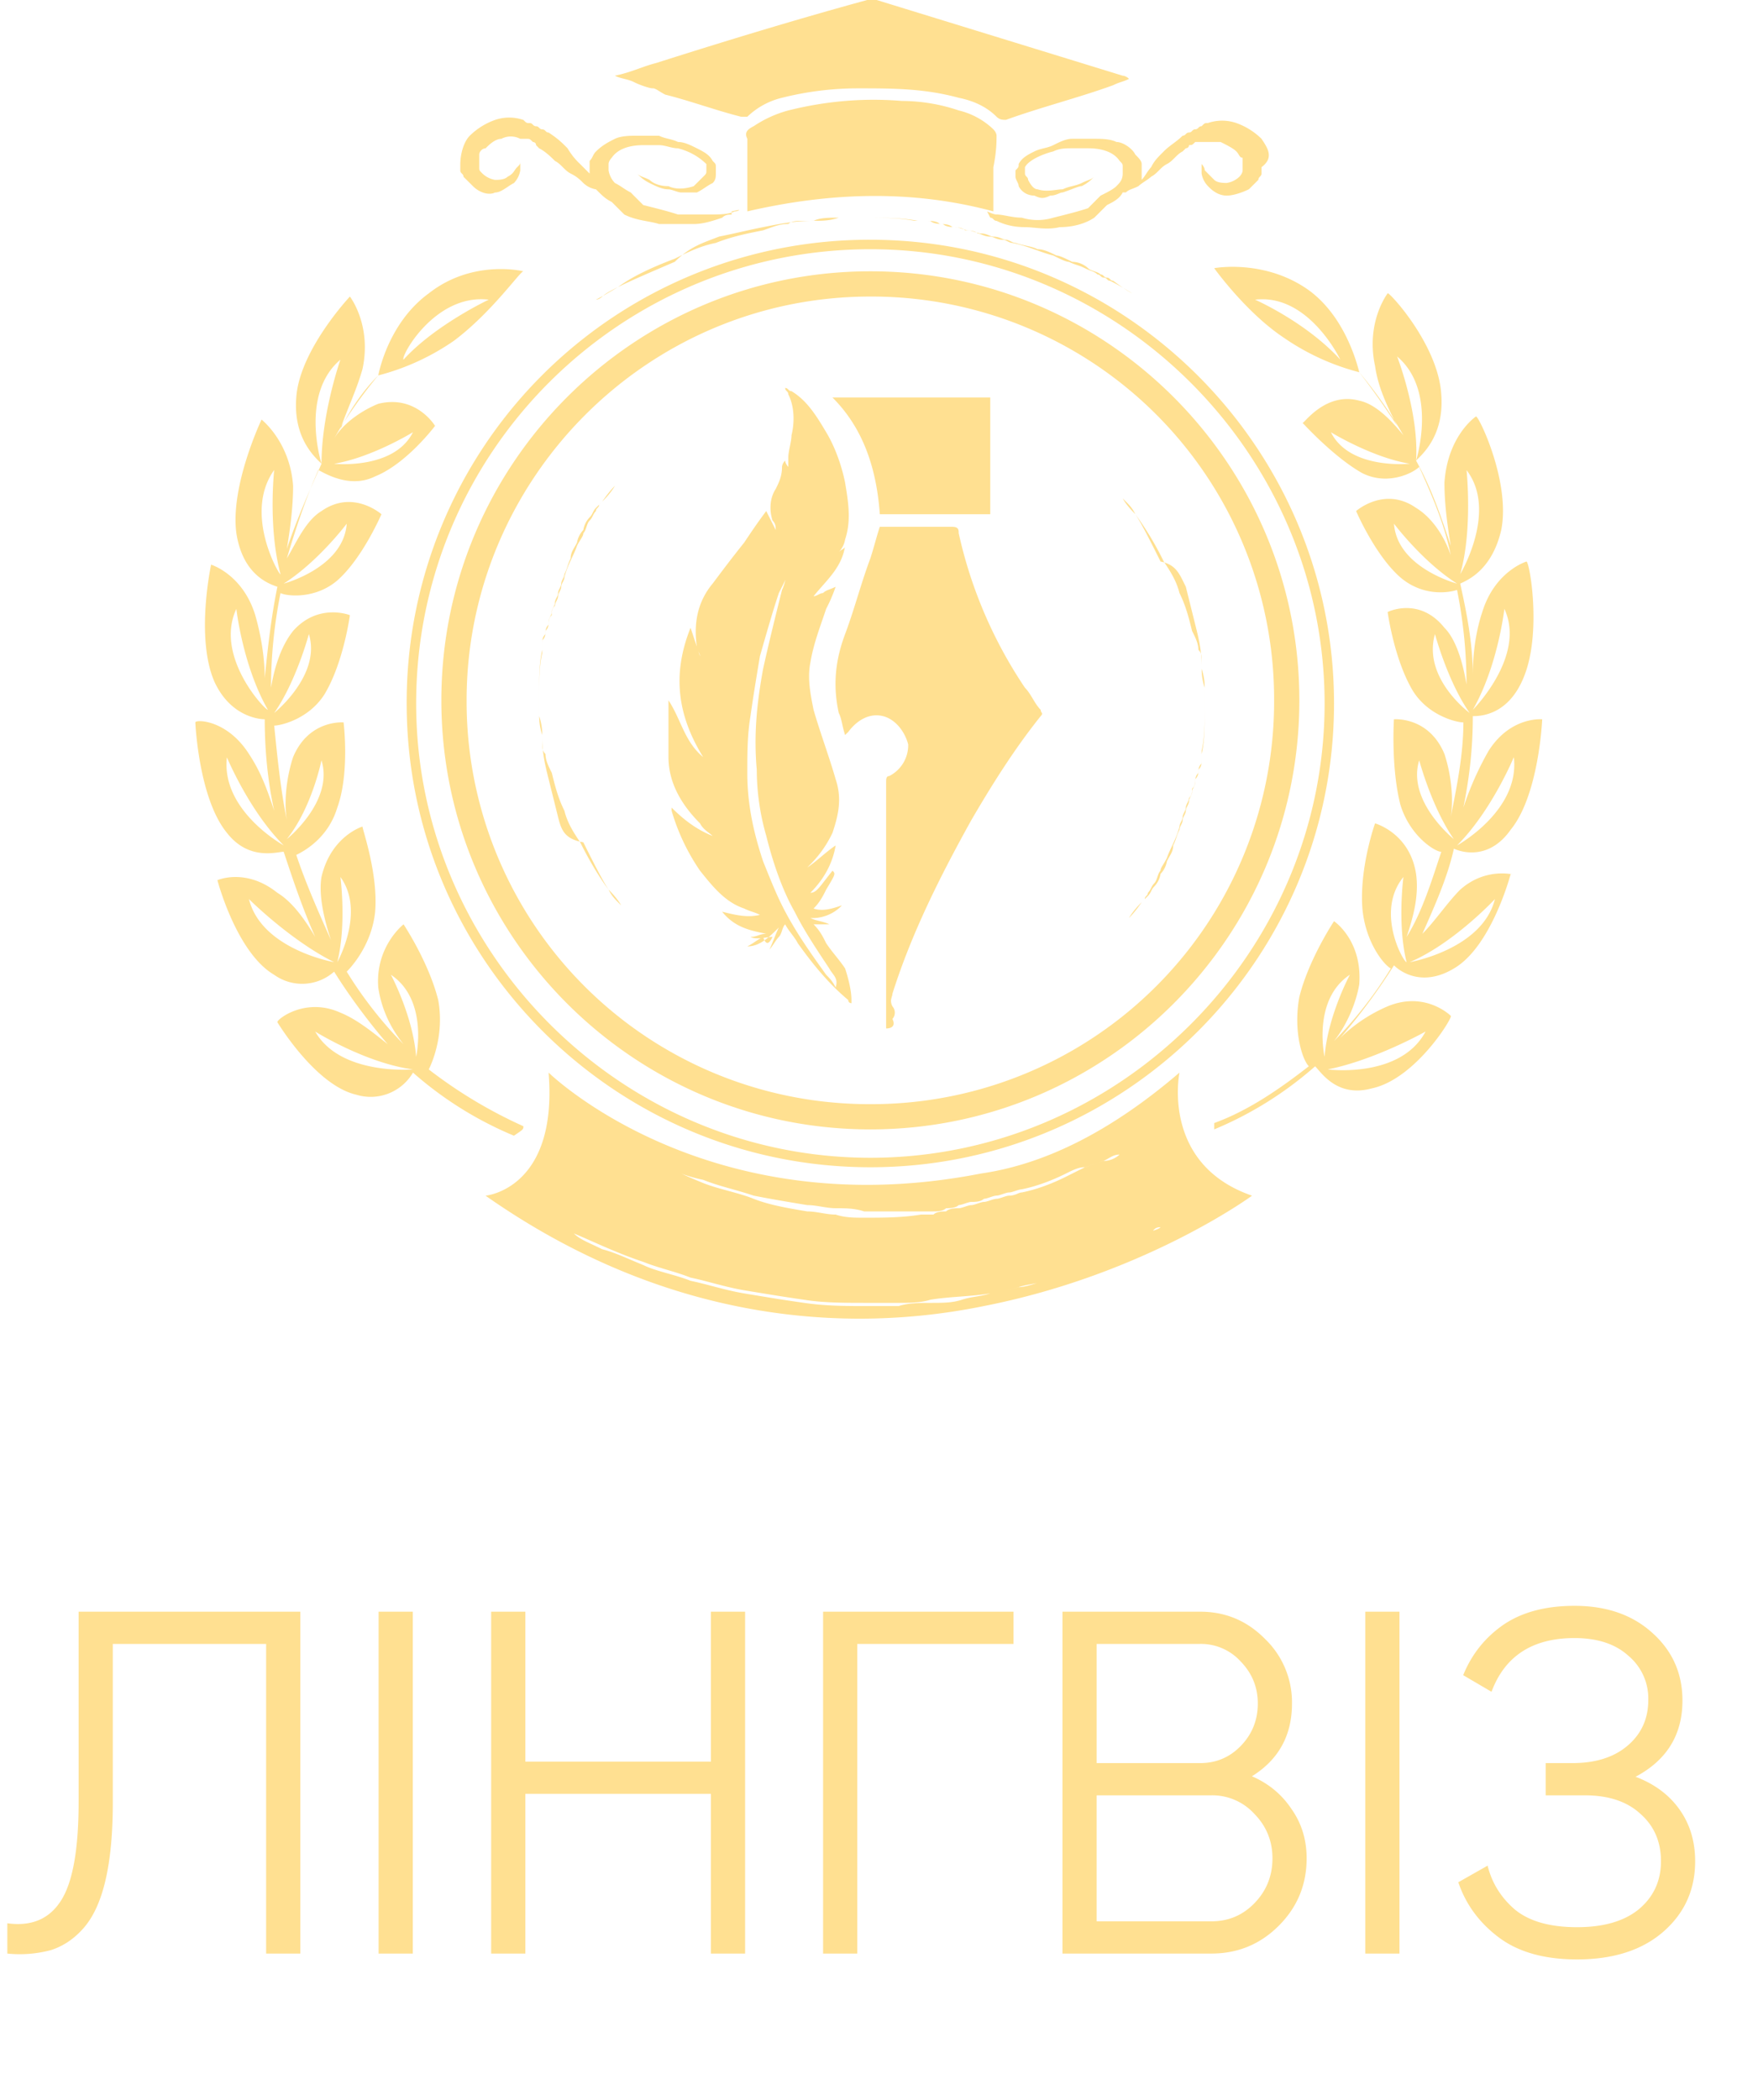 <svg width="36" height="43" fill="none" xmlns="http://www.w3.org/2000/svg"><path d="M17.823 23.125c4.845 0 8.785-3.94 8.785-8.785 0-4.845-3.94-8.785-8.785-8.785-4.845 0-8.785 3.94-8.785 8.785 0 4.844 3.94 8.785 8.785 8.785Zm0-17.053a8.243 8.243 0 0 1 8.268 8.268 8.243 8.243 0 0 1-8.268 8.268 8.243 8.243 0 0 1-8.268-8.268c0-4.522 3.682-8.268 8.268-8.268Z" fill="#FFE091"/><path d="M8.328 14.404c0 5.233 4.263 9.496 9.495 9.496 5.232 0 9.495-4.263 9.495-9.496 0-5.232-4.263-9.495-9.495-9.495a9.47 9.47 0 0 0-9.495 9.495Zm9.495-9.301c5.103 0 9.302 4.199 9.302 9.301 0 5.103-4.199 9.302-9.302 9.302s-9.301-4.199-9.301-9.302c0-5.167 4.198-9.301 9.301-9.301ZM15.046 4.328c-.13.064-.323.064-.517.064h-.646c-.193-.064-.452-.129-.71-.193l-.065-.065-.064-.064-.065-.065-.064-.065c-.13-.064-.194-.129-.323-.193a.49.49 0 0 1-.13-.259V3.36c0-.065.065-.13.065-.13.13-.193.388-.258.646-.258h.323c.129 0 .258.065.387.065.259.065.453.194.582.323v.129c0 .065 0 .065-.065.13l-.194.193c-.193.065-.387.065-.516 0-.194 0-.323-.064-.388-.129-.13-.065-.194-.065-.258-.13.064.065.129.13.258.195.13.064.258.129.388.129.064 0 .193.064.258.064h.323c.13-.064.194-.129.323-.193.065-.065.065-.13.065-.194v-.129c0-.065 0-.065-.065-.13-.065-.129-.194-.193-.323-.258-.13-.065-.258-.13-.388-.13-.129-.064-.258-.064-.387-.128h-.452c-.13 0-.323 0-.453.064-.129.065-.258.13-.387.259-.065.064-.065.129-.13.193v.259l-.193-.194a1.409 1.409 0 0 1-.258-.323c-.13-.13-.194-.194-.388-.323-.064 0-.064-.065-.13-.065-.064 0-.064-.064-.128-.064-.065 0-.065-.065-.13-.065-.064 0-.064 0-.129-.064a.896.896 0 0 0-.581 0 1.406 1.406 0 0 0-.517.323c-.129.129-.194.387-.194.581v.129c0 .065.065.065.065.13l.194.193c.129.13.323.194.452.13.13 0 .258-.13.387-.194a.49.49 0 0 0 .13-.259v-.194c0 .065 0 .065-.065.13-.065.064-.065.129-.194.193-.064.065-.193.065-.258.065a.49.49 0 0 1-.258-.13c-.065-.064-.065-.064-.065-.128v-.259c0-.064.065-.129.13-.129.064-.065.193-.194.322-.194a.412.412 0 0 1 .388 0h.129c.065 0 .065 0 .13.065 0 0 .064 0 .064.064l.064.065c.13.065.259.194.323.258.13.065.194.194.323.259.13.064.194.129.259.194a.49.49 0 0 0 .258.129c.13.129.194.194.323.258l.065.065.064.064.065.065.064.064c.259.13.517.13.71.194h.711c.194 0 .388-.064.582-.129.064-.064.129-.064.194-.064v-.065c.258-.065.129 0 .064 0ZM25.833 2.842a1.407 1.407 0 0 0-.516-.323.896.896 0 0 0-.582 0c-.064 0-.064 0-.129.065-.065 0-.065.064-.13.064-.064 0-.064.065-.128.065-.065 0-.065.065-.13.065-.129.129-.258.193-.387.322-.13.13-.194.194-.258.323-.065.065-.13.194-.194.259v-.324c0-.064-.065-.128-.13-.193-.064-.13-.258-.258-.387-.258-.13-.065-.323-.065-.452-.065h-.453c-.128 0-.258.065-.387.13-.129.064-.258.064-.387.128-.13.065-.259.13-.323.259 0 .064 0 .064-.065.129v.129c0 .065.065.13.065.194.064.13.194.194.323.194.129.064.193.064.323 0 .129 0 .193-.065.258-.065.194-.064.323-.129.388-.129.129-.065.193-.13.258-.194-.065.065-.13.065-.258.13-.13.064-.259.064-.388.129-.13 0-.323.064-.517 0-.064 0-.129-.065-.194-.194 0-.065-.064-.065-.064-.13v-.129c.064-.129.323-.258.581-.323.13-.064.259-.064.388-.064h.323c.258 0 .517.064.646.258.064.065.064.065.064.13v.129c0 .129-.064.193-.129.258-.064.065-.194.13-.323.194l-.065.064-.064.065-.065.065-.064.064c-.194.065-.452.13-.71.194a1.1 1.1 0 0 1-.647 0c-.194 0-.387-.065-.517-.065-.064 0-.193-.064-.193-.064l.064.129c.065 0 .065.065.13.065.129.064.322.129.58.129.195 0 .453.064.711 0 .259 0 .517-.065.71-.194l.066-.065.064-.064.065-.065.064-.064c.13-.065.259-.13.323-.259h.065c.064-.064.13-.064.258-.129.065-.065.194-.13.259-.194.129-.064.193-.194.323-.258.129-.065.193-.194.322-.259l.065-.064s.065 0 .065-.065c.064 0 .064 0 .129-.064h.517c.129.064.258.129.323.193.064.065.064.13.129.13v.258c0 .065-.065.13-.065.13a.49.49 0 0 1-.258.128c-.065 0-.194 0-.259-.064l-.193-.194c0-.065-.065-.13-.065-.13v.195a.49.49 0 0 0 .13.258c.064.065.193.194.387.194.13 0 .323-.065.452-.13l.194-.193c0-.065.064-.065.064-.13v-.129c.259-.193.13-.387 0-.58Z" fill="#FFE091"/><path d="M10.718 23.06a9.64 9.64 0 0 1-1.938-1.163c.065-.129.323-.71.194-1.42-.194-.776-.71-1.551-.71-1.551s-.582.452-.518 1.292c.065.452.259.84.517 1.163A8.406 8.406 0 0 1 7.1 19.895c.13-.13.517-.581.582-1.227.064-.776-.259-1.68-.259-1.744 0 0-.645.193-.84 1.033-.064.388.065.904.195 1.292-.259-.581-.517-1.163-.711-1.744.13-.065.646-.323.84-.969.258-.71.129-1.744.129-1.744s-.71-.065-1.034.71c-.129.388-.193.905-.129 1.292-.129-.646-.194-1.292-.258-1.937.129 0 .71-.13 1.033-.646.388-.646.517-1.615.517-1.615s-.646-.259-1.163.323c-.258.323-.387.775-.452 1.162 0-.646.065-1.291.194-1.937.13.064.71.129 1.163-.259.516-.452.904-1.356.904-1.356s-.581-.517-1.227-.065c-.323.194-.517.646-.71.97.193-.647.387-1.228.645-1.81.13.065.646.388 1.163.13.646-.259 1.227-1.034 1.227-1.034s-.387-.646-1.163-.452c-.323.13-.71.388-.904.71.259-.452.581-.904.904-1.291a4.86 4.86 0 0 0 1.55-.71c.776-.582 1.357-1.422 1.422-1.422 0 0-1.034-.258-1.938.452-.71.517-.969 1.357-1.034 1.68-.323.323-.58.71-.775 1.098.13-.388.323-.775.452-1.228.194-.904-.258-1.485-.258-1.485S6.132 7.17 6.067 8.139c-.065.84.388 1.227.517 1.356 0 0-.452-1.42.387-2.131 0 0-.387 1.098-.387 2.131-.259.582-.517 1.163-.71 1.744.064-.387.128-.84.128-1.292-.064-.904-.646-1.356-.646-1.356s-.645 1.356-.516 2.325c.129.84.646 1.034.84 1.098-.13.646-.194 1.228-.259 1.874 0-.388-.065-.84-.194-1.292-.258-.84-.904-1.034-.904-1.034s-.323 1.486.065 2.39c.323.71.904.775 1.033.775 0 .646.065 1.292.194 1.874-.13-.388-.259-.775-.517-1.163-.452-.71-1.098-.71-1.098-.646 0 0 .065 1.55.646 2.26.452.582 1.033.388 1.163.388.193.582.387 1.163.646 1.744-.194-.323-.453-.71-.776-.904-.646-.517-1.227-.258-1.227-.258s.388 1.485 1.163 1.938a.984.984 0 0 0 1.227-.065c.323.517.71 1.033 1.098 1.486-.323-.259-.646-.517-.969-.646-.71-.323-1.292.129-1.292.193 0 0 .776 1.292 1.615 1.486a1.004 1.004 0 0 0 1.163-.452 7.463 7.463 0 0 0 2.067 1.292c.194-.13.194-.13.194-.194Zm-.71-16.924s-1.099.517-1.745 1.228c-.064-.065.646-1.357 1.744-1.228ZM8.456 8.85c-.388.775-1.615.646-1.615.646.775-.129 1.615-.646 1.615-.646ZM7.1 10.723c-.064.904-1.291 1.227-1.291 1.227.71-.452 1.291-1.227 1.291-1.227ZM5.615 9.624s-.13 1.163.129 2.132c0 .065-.775-1.227-.13-2.132Zm-.775 2.843s.129 1.162.646 2.067c-.065 0-1.098-1.099-.646-2.067Zm1.485.516c.259.84-.71 1.615-.71 1.615.452-.646.71-1.615.71-1.615Zm-1.68 2.52S5.099 16.6 5.81 17.31c0 0-1.292-.71-1.163-1.809Zm1.228 1.679c.517-.646.71-1.615.71-1.615.26.84-.71 1.615-.71 1.615Zm-.775 1.227s.84.84 1.744 1.292c0 0-1.486-.258-1.744-1.292Zm1.809 1.292c.194-.775.064-1.744.064-1.744.517.71-.064 1.744-.064 1.744Zm-.452 1.421s1.033.646 2.002.775c0 0-1.486.13-2.002-.775Zm2.067.517c-.065-.84-.517-1.68-.517-1.68.775.517.517 1.68.517 1.68ZM29.902 18.216c-.258.258-.517.645-.775.904.258-.582.517-1.163.646-1.744.129.064.71.258 1.163-.388.58-.71.645-2.26.645-2.26s-.646-.065-1.098.646a6.334 6.334 0 0 0-.516 1.162c.129-.646.193-1.227.193-1.873.13 0 .71 0 1.034-.775.387-.905.129-2.39.064-2.39 0 0-.645.194-.904 1.033-.13.388-.194.84-.194 1.292 0-.646-.129-1.292-.258-1.873.13-.065.646-.258.84-1.098.194-.969-.453-2.325-.517-2.325 0 0-.581.387-.646 1.356 0 .452.065.904.13 1.292-.195-.582-.388-1.163-.711-1.744.064-.97-.388-2.132-.388-2.132.84.71.388 2.132.388 2.132.129-.13.581-.517.516-1.357-.064-1.033-1.098-2.131-1.098-2.067 0 0-.452.582-.258 1.486.064.452.258.84.452 1.227a16.196 16.196 0 0 0-.775-1.098c-.065-.258-.323-1.162-1.034-1.68-.904-.645-1.937-.451-1.937-.451s.646.904 1.42 1.42a4.86 4.86 0 0 0 1.551.711c.323.388.646.84.904 1.292-.258-.323-.581-.646-.904-.71-.71-.194-1.163.516-1.163.452 0 0 .646.71 1.227 1.033.517.259 1.034 0 1.163-.129.259.581.517 1.163.646 1.809-.129-.388-.387-.775-.71-.97-.646-.451-1.228.065-1.228.065s.388.905.905 1.357c.452.387.969.323 1.162.258.13.646.194 1.292.194 1.938-.064-.388-.194-.904-.452-1.163-.517-.646-1.163-.323-1.163-.323s.13.97.517 1.615c.323.517.904.646 1.034.646 0 .646-.13 1.292-.259 1.938.065-.388 0-.904-.129-1.292-.323-.775-1.034-.71-1.034-.71s-.064.968.13 1.743c.194.646.71.97.84.97-.194.58-.388 1.227-.711 1.744.13-.388.258-.84.194-1.292-.13-.84-.84-1.034-.84-1.034s-.323.904-.259 1.744c.065.71.453 1.163.582 1.227a8.406 8.406 0 0 1-1.163 1.486c.259-.323.452-.775.517-1.163.065-.904-.517-1.291-.517-1.291s-.517.775-.71 1.55c-.13.71.064 1.292.194 1.42-.582.453-1.228.905-1.938 1.163v.13a7.462 7.462 0 0 0 2.067-1.292c.129.129.452.646 1.162.452.905-.194 1.68-1.486 1.615-1.486 0 0-.517-.516-1.292-.194a3.18 3.18 0 0 0-.969.646 12.61 12.61 0 0 0 1.099-1.485c.129.129.58.452 1.227.064.775-.452 1.163-1.937 1.163-1.937.193.064-.453-.194-1.034.323Zm.904-5.75c.452.97-.646 2.068-.646 2.068.517-.905.646-2.067.646-2.067Zm-5.103-6.33c1.099-.129 1.744 1.228 1.744 1.228-.71-.775-1.744-1.227-1.744-1.227Zm1.55 2.714s.84.516 1.616.645c0 0-1.228.13-1.615-.645Zm1.293 1.873s.58.775 1.291 1.227c0 0-1.227-.323-1.291-1.227Zm1.485-1.098c.646.84-.129 2.131-.129 2.131.258-.904.13-2.131.13-2.131Zm-.646 3.358s.259.97.71 1.615c0 0-.968-.71-.71-1.615ZM31 15.503c.13 1.098-1.163 1.808-1.163 1.808.71-.71 1.163-1.808 1.163-1.808Zm-1.938.064s.259.97.71 1.615c0 0-.968-.775-.71-1.615Zm-1.42 4.393s-.453.84-.518 1.679c0 0-.258-1.163.517-1.68Zm1.55 1.162c-.517.97-2.003.775-2.003.775.969-.193 2.002-.775 2.002-.775Zm-.453-3.165s-.129.97.065 1.744c-.065 0-.646-1.033-.065-1.744Zm.13 1.744c.904-.387 1.744-1.292 1.744-1.292-.259 1.034-1.744 1.292-1.744 1.292Z" fill="#FFE091"/><path d="M24.153 21.962c-1.356 1.163-2.713 1.873-4.069 2.067-5.62 1.098-8.85-2.067-8.85-2.067.194 2.39-1.291 2.52-1.291 2.52 3.682 2.583 7.363 2.841 10.205 2.26 3.295-.646 5.491-2.26 5.491-2.26-1.873-.647-1.486-2.52-1.486-2.52Zm-12.272 1.033c.064.065.193.13.322.194.324.194.711.388 1.292.646.259.13.582.258.905.323.323.13.646.194 1.033.323.323.065.71.13 1.098.194.194 0 .388.064.582.064.193 0 .387 0 .581.065h1.421c.065 0 .194 0 .258-.065.065 0 .194 0 .259-.064.064 0 .194-.065.258-.065.065 0 .194 0 .258-.064.065 0 .194-.065.259-.065.064 0 .194-.065.258-.065.065 0 .194-.064.259-.064.323-.065.646-.194.904-.323.13-.065.258-.13.387-.13.065 0 .13-.064.194-.064.065 0 .13-.065.194-.065.13-.064.194-.129.323-.129.065 0 .065-.064.13-.064.064 0 .064-.065.128-.065.323-.129.453-.258.453-.258s-.194.129-.453.258c-.064 0-.064.065-.129.065-.064 0-.064.064-.129.064a.493.493 0 0 1-.323.13c-.065 0-.13.064-.194.064s-.129.065-.194.065l-.387.194c-.258.129-.581.258-.904.322-.065 0-.13.065-.259.065-.064 0-.194.065-.258.065-.065 0-.194.064-.259.064-.064 0-.193.065-.258.065-.064 0-.194.064-.258.064-.065 0-.194 0-.259.065-.064 0-.193 0-.258.065h-.258c-.388.064-.776.064-1.163.064-.194 0-.388 0-.581-.064-.194 0-.388-.065-.582-.065-.387-.065-.775-.13-1.098-.258-.323-.13-.71-.194-1.033-.323-.323-.13-.582-.259-.905-.388-.258-.13-.516-.258-.71-.387a5.958 5.958 0 0 0-.517-.323c-.194 0-.323-.13-.387-.13Zm11.885 2.132c-.065.065-.194.065-.259.13-.129.064-.193.128-.323.193l-.387.194c-.13.064-.259.129-.452.194-.13.064-.323.129-.452.193-.194.065-.323.13-.517.194-.194.065-.388.13-.517.13-.194.064-.388.064-.581.128-.194.065-.388.065-.582.13-.193.064-.387.064-.646.064-.193 0-.452 0-.646.065h-.645c-.453 0-.84 0-1.292-.065-.452-.064-.84-.129-1.228-.194-.387-.064-.775-.193-1.098-.258-.323-.13-.71-.194-.969-.323-.322-.13-.58-.258-.84-.323-.258-.129-.451-.194-.58-.323.322.13.84.388 1.42.581.323.13.646.194.97.323.322.065.71.194 1.097.259.388.064.776.13 1.228.194.387.064.84.064 1.292.064h.645c.194 0 .453 0 .646-.064.388-.065.84-.065 1.228-.13.194-.064.387-.064.581-.129.194-.064.388-.064.517-.129.194-.065.323-.065.517-.13.193-.064.322-.128.452-.128.129-.065.323-.13.452-.194.13-.065.258-.13.387-.13.13-.064.259-.128.323-.128.065-.323.13-.388.259-.388ZM14.723 4.845c.323-.065.581-.13.904-.194.323-.065.646-.13 1.033-.13.194 0 .323 0 .517-.064h.517c.323 0 .71 0 1.033.065h.259c.064 0 .194 0 .258.064.065 0 .194 0 .259.065.064 0 .193 0 .258.064.065 0 .194 0 .258.065.065 0 .13.065.259.065.064 0 .129.064.258.064.065 0 .13.065.194.065.323.064.581.194.84.258.129.065.258.13.322.13.13.064.194.064.323.129.13.064.194.064.259.129.064 0 .064.064.13.064.064 0 .064.065.128.065.259.13.452.258.452.258s-.129-.064-.387-.258c-.065 0-.065-.065-.13-.065-.064 0-.064-.064-.129-.064-.064-.065-.193-.065-.258-.13a.493.493 0 0 0-.323-.129c-.13-.064-.258-.129-.323-.129-.129-.064-.258-.129-.387-.129-.13-.065-.259-.065-.453-.13-.064 0-.129-.064-.193-.064-.065 0-.13-.064-.259-.064-.064 0-.129-.065-.258-.065-.065 0-.194-.065-.258-.065-.065 0-.194-.064-.259-.064-.064 0-.194 0-.258-.065-.065 0-.194 0-.259-.064h-.258c-.323-.065-.71-.065-1.098-.065h-.517c-.194 0-.387 0-.517.065h-.258c-.065 0-.194 0-.258.064-.194 0-.323.065-.517.13-.323.064-.646.129-.969.258-.323.064-.581.194-.84.323-.516.194-.904.387-1.162.581-.13.065-.259.13-.323.194-.065.064-.13.064-.13.064s.13-.064.453-.258c.258-.13.71-.323 1.162-.517.323-.323.582-.387.905-.516ZM15.82 19.184c-.129 0-.323.065-.452 0 .13 0 .194-.065.323-.065-.323-.064-.646-.129-.904-.452.258.065.516.13.775.065-.13-.065-.194-.065-.323-.13-.388-.128-.646-.451-.904-.774a4.282 4.282 0 0 1-.582-1.228v-.064c.259.258.517.452.84.581-.065-.065-.194-.13-.258-.258-.388-.388-.646-.84-.646-1.357V14.34c.258.387.323.84.71 1.162-.517-.84-.646-1.68-.258-2.648l.194.581c0-.064-.065-.129-.065-.194-.065-.452 0-.904.323-1.291.194-.259.387-.517.646-.84.13-.194.258-.388.452-.646l.194.387c0-.064 0-.129-.065-.193-.064-.194-.064-.452.065-.646.064-.13.129-.259.129-.452 0 0 0-.065.065-.13 0 .065.064.13.064.13v-.194c0-.13.065-.323.065-.452.064-.259.064-.582-.065-.84 0-.065-.064-.065-.064-.13.064 0 .064.065.129.065.323.194.517.517.71.84.194.323.323.71.388 1.034.064.387.13.775 0 1.162a.49.49 0 0 1-.13.259c.065-.065.13-.065.13-.13-.065.453-.388.711-.646 1.034.065 0 .13-.065.194-.065.064-.064.129-.064.258-.129a3.15 3.15 0 0 1-.194.452c-.129.388-.258.71-.323 1.099-.064.322 0 .645.065.968.13.453.323.97.452 1.421.13.388.065.711-.064 1.098a2.32 2.32 0 0 1-.453.646l-.064.065c.194-.13.387-.323.581-.452-.064.387-.258.71-.517.969.13 0 .194-.13.453-.452.064.064.064.064-.13.387-.064.13-.129.259-.258.388.194.064.387 0 .581-.065a.83.83 0 0 1-.646.259c.13.064.259.064.388.129h-.323c.13.129.194.258.258.387.13.194.259.323.388.517.064.194.13.452.13.646v.065s-.066 0-.066-.065c-.387-.323-.71-.71-1.033-1.163-.065-.129-.194-.258-.258-.387-.065.064-.065.194-.13.258-.064.065-.129.194-.193.258.064-.129.129-.323.193-.452-.193.194-.387.388-.646.388.13-.065.194-.13.323-.194.065.194.13.13.194 0Zm.323-7.428c-.064 0-.064 0 0 0l-.194.387c-.129.388-.258.84-.387 1.292-.065.388-.13.775-.194 1.228-.065.387-.065.775-.065 1.162 0 .646.13 1.227.323 1.809.13.323.259.646.388.904.258.517.581.97.904 1.421.065.065.13.13.194.259.065-.194-.064-.259-.13-.388-.257-.387-.516-.775-.71-1.163-.258-.452-.452-1.033-.58-1.55a4.916 4.916 0 0 1-.195-1.356c-.064-.71 0-1.357.13-2.067.129-.582.258-1.098.387-1.615.065-.13.065-.259.13-.323Z" fill="#FFE091"/><path d="M18.146 21.058v-5.039c0-.064 0-.129.064-.129a.71.71 0 0 0 .388-.646c-.065-.258-.259-.517-.517-.581-.258-.065-.517.064-.71.323l-.065.064c-.065-.194-.065-.323-.13-.452-.128-.581-.064-1.098.13-1.615.194-.517.323-1.033.517-1.55.064-.194.129-.452.193-.646h1.486c.13 0 .13.065.13.13a9.218 9.218 0 0 0 1.356 3.164c.129.13.194.323.323.453 0 .064.064.064 0 .129-.517.646-.97 1.356-1.421 2.131-.646 1.163-1.228 2.326-1.615 3.553 0 .065-.065.13 0 .258a.196.196 0 0 1 0 .259c.064.129 0 .194-.13.194ZM17.048 8.139h3.23v2.39h-2.261c-.065-.905-.323-1.744-.97-2.39ZM24.283 12.014l.193.775c.065.259.13.517.13.84 0 .13 0 .258.064.452v.452c0 .259 0 .582-.064.84v.194c0 .064 0 .129-.065.194 0 .064 0 .129-.065.193 0 .065 0 .13-.064.194 0 .065 0 .13-.065.194 0 .065-.064.13-.064.194s-.065.129-.065.194c0 .064-.064.129-.064.193-.065.259-.194.453-.259.646-.064.13-.13.194-.13.259-.064.064-.064.193-.128.258-.065.065-.065.13-.13.194 0 .064-.064.064-.064.129l-.065.065a2.33 2.33 0 0 1-.258.323s.065-.13.258-.323l.065-.065.064-.065c.065-.064.065-.129.13-.193a.49.49 0 0 0 .129-.259.49.49 0 0 0 .13-.258c.064-.13.128-.194.128-.323.065-.13.065-.194.13-.323 0-.065.064-.13.064-.194s.065-.13.065-.194.064-.129.064-.193c0-.065.065-.13.065-.194 0-.065.064-.13.064-.194 0-.065 0-.13.065-.194 0-.064 0-.129.065-.194v-.193c.064-.259.064-.582.064-.84v-.452c0-.13 0-.259-.064-.452V13.5c0-.065 0-.13-.065-.194 0-.13-.065-.258-.13-.387-.064-.259-.128-.517-.258-.776-.064-.258-.193-.452-.322-.646a6.393 6.393 0 0 0-.582-.969c-.064-.129-.129-.193-.194-.258l-.064-.064s.064.129.258.322c.13.194.323.582.517.97.323.064.388.258.517.516ZM11.428 16.73l-.193-.776c-.065-.258-.13-.516-.13-.84 0-.128 0-.258-.064-.451v-.453c0-.258 0-.58.064-.84v-.193c0-.065 0-.13.065-.194 0-.064 0-.129.065-.194 0-.064 0-.129.064-.193 0-.065 0-.13.065-.194 0-.065.064-.13.064-.194 0-.065.065-.13.065-.194s.065-.129.065-.194c.064-.258.194-.452.258-.646.065-.129.13-.193.13-.258.064-.064.064-.194.129-.258.064-.065.064-.13.129-.194 0-.065.064-.065.064-.13l.065-.064c.129-.194.258-.323.258-.323s-.064.13-.258.323l-.065.065-.064.064c-.065.065-.065.13-.13.194a.49.49 0 0 0-.129.259.49.49 0 0 0-.129.258c-.065.13-.13.194-.13.323-.064.13-.064.194-.128.323 0 .064-.065.13-.065.194s-.065.129-.065.194c0 .064-.064.129-.064.193 0 .065-.065.13-.065.194 0 .065-.064.13-.064.194s0 .129-.065.194c0 .064 0 .129-.065.193v.194c-.064.259-.064.582-.064.84v.452c0 .13 0 .258.064.452v.194c0 .065 0 .13.065.194 0 .129.065.258.13.387.064.259.128.517.258.775.064.259.194.453.323.646.194.388.387.71.581.97.065.128.13.193.194.258l.064.064s-.064-.129-.258-.323c-.13-.194-.323-.581-.517-.969-.387-.064-.452-.258-.517-.516ZM13.366 1.809c-.065 0-.258-.065-.388-.13-.129-.064-.258-.064-.387-.129.323-.064.581-.194.84-.258C14.85.84 16.337.388 17.758 0h.194l5.038 1.55s.065 0 .13.065c-.13.064-.194.064-.323.129-.71.258-1.486.452-2.197.71-.064 0-.129 0-.193-.064-.194-.194-.453-.323-.776-.388-.71-.193-1.356-.193-2.067-.193a6.37 6.37 0 0 0-1.55.193 1.54 1.54 0 0 0-.71.388h-.13c-.516-.13-1.033-.323-1.55-.452-.129-.065-.194-.13-.258-.13Z" fill="#FFE091"/><path d="M20.407 2.778c0-.065-.065-.13-.065-.13a1.54 1.54 0 0 0-.71-.387 3.658 3.658 0 0 0-1.163-.194c-.775-.064-1.55 0-2.325.194a2.389 2.389 0 0 0-.71.323c-.13.065-.195.13-.13.258V4.328c1.68-.388 3.359-.452 5.038 0v-.904c.065-.323.065-.517.065-.646ZM.15 40v-.62c.487.067.85-.083 1.09-.45.247-.373.37-1.053.37-2.04V33h4.54v7h-.7v-6.34H2.31v3.25c0 .633-.05 1.163-.15 1.59-.1.427-.25.753-.45.98-.193.22-.417.37-.67.45a2.476 2.476 0 0 1-.89.07Zm7.603-7h.7v7h-.7v-7Zm6.805 0h.7v7h-.7v-3.27h-3.8V40h-.7v-7h.7v3.07h3.8V33Zm6.197 0v.66h-3.2V40h-.7v-7h3.9Zm4.882 3.37c.34.147.61.37.81.67.207.293.31.63.31 1.01 0 .54-.19 1-.57 1.38-.38.38-.84.57-1.38.57h-3.05v-7h2.82c.52 0 .963.187 1.33.56a1.8 1.8 0 0 1 .55 1.32c0 .653-.273 1.15-.82 1.49Zm-1.06-2.71h-2.12v2.44h2.12c.327 0 .603-.117.83-.35.233-.24.35-.53.35-.87 0-.333-.117-.62-.35-.86a1.098 1.098 0 0 0-.83-.36Zm.23 5.68c.347 0 .64-.123.88-.37.247-.253.37-.56.37-.92 0-.353-.123-.657-.37-.91a1.166 1.166 0 0 0-.88-.38h-2.35v2.58h2.35ZM27.958 33h.7v7h-.7v-7Zm5.535 3.38c.387.147.687.37.9.67.213.3.32.653.32 1.06 0 .587-.22 1.07-.66 1.45-.433.373-1.02.56-1.76.56-.667 0-1.2-.15-1.6-.45-.4-.3-.677-.677-.83-1.13l.6-.34c.087.353.273.653.56.9.293.24.717.36 1.27.36.547 0 .97-.123 1.27-.37.3-.253.45-.58.45-.98s-.14-.723-.42-.97c-.273-.253-.653-.38-1.14-.38h-.8v-.66h.55c.473 0 .85-.12 1.13-.36.28-.24.42-.55.42-.93a1.14 1.14 0 0 0-.41-.91c-.267-.24-.633-.36-1.1-.36-.86 0-1.427.367-1.7 1.1l-.58-.34c.173-.427.447-.77.82-1.03.38-.26.867-.39 1.46-.39.66 0 1.193.187 1.6.56.407.367.61.827.61 1.38 0 .7-.32 1.22-.96 1.56Z" fill="#FFE091"/></svg>